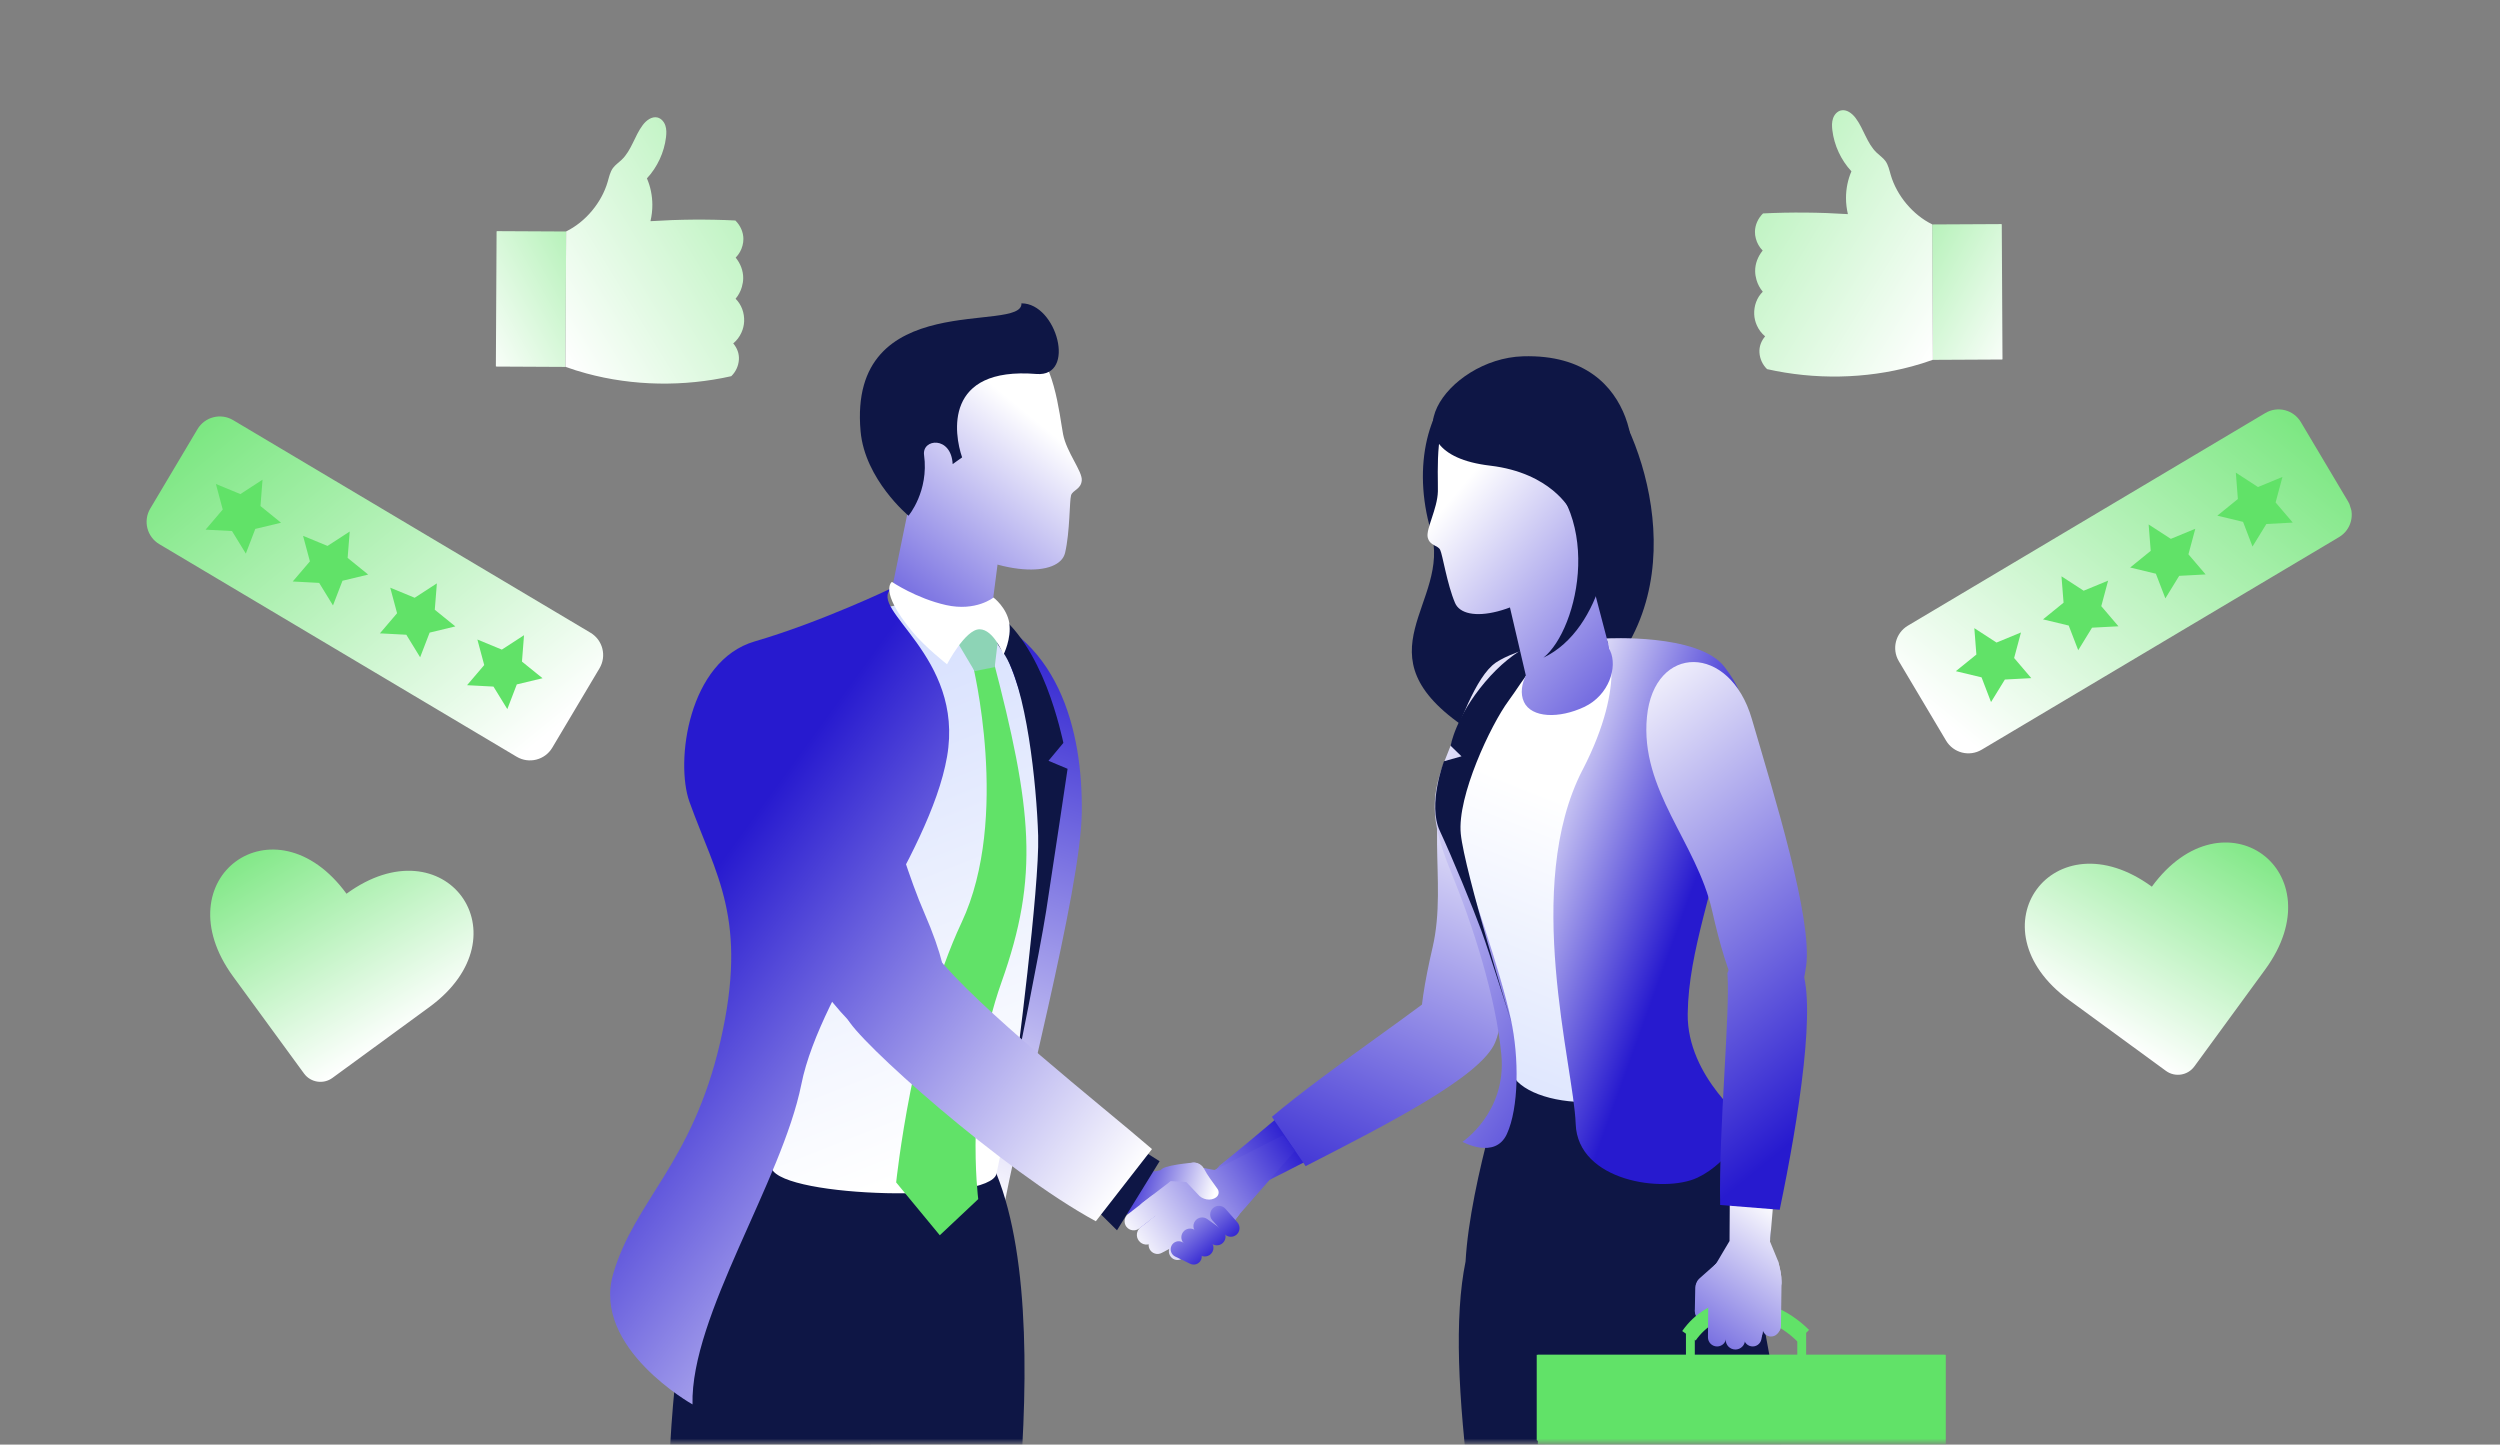 <svg width="623" height="360" viewBox="0 0 623 360" fill="none" xmlns="http://www.w3.org/2000/svg">
<rect x="0" y="0" width="623" height="360" fill="#808080" stroke="none"/>
<mask id="mask0_552_890" style="mask-type:alpha" maskUnits="userSpaceOnUse" x="132" y="57" width="368" height="303">
<rect x="132.721" y="57.132" width="366.522" height="302.359" fill="#D9D9D9"/>
</mask>
<g mask="url(#mask0_552_890)">
<g clip-path="url(#clip0_552_890)">
<path d="M365.546 181.556C377.606 189.589 380.084 182.821 386.667 179.007C423.601 157.613 412.491 115.731 401.671 99.304C394.93 89.055 381.473 94.751 378.898 95.058C378.036 95.146 377.131 86.612 365.212 94.302C355.887 100.314 351.826 116.118 356.59 132.317C361.89 150.335 337.605 162.931 365.546 181.556Z" fill="#0E1645"/>
<path d="M360.317 269.046C351.738 266.823 353.056 253.076 357.003 236.086C360.949 219.096 353.883 201.235 363.419 185.581C372.956 169.927 390.007 178.031 386.738 197.412C383.459 216.793 378.678 248.971 372.015 258.833C365.353 268.686 360.325 269.046 360.325 269.046H360.317Z" fill="url(#paint0_linear_552_890)"/>
<path d="M334.546 266.656C333.966 271.622 332.313 285.817 332.313 285.817C323.234 290.633 314.532 294.958 308.336 298.008C287.882 308.072 303.976 290.405 303.976 290.405C313.152 283.101 323.374 274.1 332.867 266.462L334.546 266.656Z" fill="url(#paint1_linear_552_890)"/>
<path d="M316.958 278.31C331.549 266.023 355.913 250.096 363.059 243.39C375.593 239.39 375.074 253.928 372.587 259.791C368.983 268.308 346.007 280.007 325.361 290.598L316.958 278.31Z" fill="url(#paint2_linear_552_890)"/>
<path d="M442.806 418.925C442.806 418.925 446.005 374.388 443.298 352.151C441.822 340.03 438.086 325.624 438.763 321.555C439.44 317.494 442.692 307.694 440.697 297.155C438.613 286.186 423.126 275.849 420.454 263.623L404.44 264.432L376.639 263.315C376.639 263.315 366.32 294.175 365.221 314.347C362.373 328.287 363.358 347.985 366.417 372.455C369.036 393.435 371.594 403.833 371.594 416.991C371.594 416.991 428.154 429.507 442.815 418.916L442.806 418.925Z" fill="#0E1645"/>
<path d="M361.503 204.048C361.275 199.179 370.152 168.706 376.489 165.12C385.314 160.127 405.442 160.382 405.442 160.382C405.442 160.382 416.613 161.147 424.401 165.788C437.128 172.169 423.206 213.374 423.206 213.374C420.753 228.949 418.6 246.616 419.945 263.747C408.061 279.814 377.896 275.876 376.331 266.243C370.398 229.714 362.119 217.268 361.503 204.048Z" fill="url(#paint3_linear_552_890)"/>
<path d="M394.384 191.822C379.363 220.933 392.169 265.68 392.662 280.068C393.154 294.457 414.679 297.392 422.994 293.481C431.309 289.57 435.704 280.068 435.704 280.068C435.704 280.068 420.357 268.493 420.577 252.619C420.797 236.745 427.275 221.513 431.248 199.891C435.062 179.139 436.583 175.166 429.771 166.227C423.328 157.771 400.229 159.107 400.229 159.107C400.229 159.107 405.89 169.532 394.393 191.831L394.384 191.822Z" fill="url(#paint4_linear_552_890)"/>
<path d="M390.79 159.063C376.498 164.706 359.807 201.209 363.261 211.326C366.715 221.443 373.87 241.878 376.498 253.937C378.625 263.711 378.476 276.131 375.522 282.582C372.569 289.043 364.447 284.542 364.447 284.542C364.447 284.542 375.461 277.229 374.142 262.894C372.824 248.558 366.988 230.39 361.503 217.065C356.018 203.74 356.695 197.605 360.58 188.139C363.542 180.905 367.656 168.618 372.762 165.119C377.869 161.612 390.79 159.055 390.79 159.055V159.063Z" fill="url(#paint5_linear_552_890)"/>
<path d="M391.994 157.341C384.936 158.457 377.447 161.243 370.064 169.98C362.681 178.708 361.495 185.845 361.495 185.845L364.21 188.473L359.842 189.704C359.842 189.704 355.72 200.462 358.805 207.054C361.89 213.655 366.997 226.057 369.141 231.885C371.277 237.712 376.718 255.045 376.718 255.045C376.718 255.045 364.958 217.153 364.026 207.784C363.094 198.414 371.497 180.651 375.909 174.665C379.856 169.312 382.967 162.869 388.821 162.122C394.675 161.375 392.003 157.341 392.003 157.341H391.994Z" fill="#0E1645"/>
<path d="M379.759 174.911C381.657 178.945 388.548 179.112 394.78 176.177C401.012 173.241 403.139 166.174 401.24 162.14C399.342 158.105 393.576 158.624 387.344 161.551C381.112 164.487 377.86 170.877 379.768 174.911H379.759Z" fill="url(#paint6_linear_552_890)"/>
<path d="M389.401 117.111L370.442 126.375L380.567 169.743C381.121 172.309 384.593 177.662 393.804 173.382C398.392 171.255 402.11 167.414 400.906 160.971L389.401 117.12V117.111Z" fill="url(#paint7_linear_552_890)"/>
<path d="M392.592 140.966C378.528 153.658 364.861 155.583 362.593 150.248C360.598 145.537 359.49 138.224 358.893 137.028C358.295 135.824 356.344 136.062 355.799 133.978C355.254 131.895 358.216 126.833 358.321 122.438C358.418 118.052 357.267 103.286 363.314 99.866C369.361 96.439 384.215 91.877 391.695 101.044C399.175 110.212 403.034 121.401 400.449 126.077C397.857 130.753 392.6 140.975 392.6 140.975L392.592 140.966Z" fill="url(#paint8_linear_552_890)"/>
<path d="M371.33 116.039C386.518 117.832 391.221 127 391.221 127C391.221 127 390.57 122.869 394.033 121.691C397.488 120.513 399.228 122.948 398.815 126.165C397.98 132.686 394.007 134.356 394.007 134.356L396.099 142.065C396.099 142.065 398.059 132.563 402.471 127.729C407.209 122.535 408.096 112.014 405.02 103.918C402.12 96.298 395.088 88.317 379.504 88.792C360.554 89.372 344.267 112.849 371.33 116.039Z" fill="#0E1645"/>
<path d="M378.599 109.166C378.397 111.372 378.687 113.297 380.084 114.132C400.423 126.349 393.444 156.936 384.611 163.898C399.571 156.761 403.403 132.572 400.265 121.427C397.523 110.73 390.922 104.867 384.242 104.173C381.684 103.909 379.223 104.63 378.599 109.166Z" fill="#0E1645"/>
<path d="M444.001 255.133C435.308 256.864 430.501 243.917 426.651 226.91C422.801 209.902 408.65 196.902 410.417 178.655C412.183 160.408 431.063 160.277 436.556 179.148C442.059 198.019 451.771 229.072 450.075 240.841C448.378 252.61 444.001 255.133 444.001 255.133Z" fill="url(#paint9_linear_552_890)"/>
<path d="M422.924 325.036C421.931 326.337 422.265 328.217 423.662 329.079C424.454 329.571 425.209 330.116 425.921 330.723L428.338 332.762C428.945 333.307 429.877 333.263 430.422 332.656C431.599 331.355 431.318 329.184 430.017 328.007L427.345 325.036C426.229 323.577 424.04 323.577 422.924 325.036Z" fill="url(#paint10_linear_552_890)"/>
<path d="M424.735 328.982C426.088 329.017 427.213 327.945 427.24 326.591L427.345 320.992C427.38 319.639 426.308 318.522 424.963 318.487C423.61 318.452 422.485 319.524 422.458 320.869L422.353 326.477C422.318 327.83 423.39 328.947 424.735 328.982Z" fill="url(#paint11_linear_552_890)"/>
<path d="M423.241 321.766C424.049 322.68 425.447 322.777 426.361 321.968L430.149 318.602C431.063 317.793 431.16 316.396 430.351 315.481C429.543 314.567 428.145 314.471 427.231 315.279L423.443 318.646C422.529 319.454 422.432 320.852 423.241 321.766Z" fill="url(#paint12_linear_552_890)"/>
<path d="M422.344 332.093H420.138V338.633H422.344V332.093Z" fill="#61E268"/>
<path d="M447.931 334.326C443.536 329.949 437.831 327.611 432.672 328.059C428.567 328.419 425.069 330.494 422.555 334.053L419.207 331.698C422.432 327.11 426.959 324.446 432.312 323.972C438.666 323.418 445.584 326.204 450.822 331.416L447.931 334.317V334.326Z" fill="#61E268"/>
<path d="M427.644 314.91L428.532 314.049L443.079 314.233C443.685 316.519 443.931 317.609 443.958 319.472V319.771L443.817 330.459V330.52C443.799 331.681 442.85 332.612 441.681 332.595C440.521 332.595 439.589 331.628 439.607 330.459V330.573C439.607 330.476 439.528 330.397 439.431 330.397C439.334 330.397 439.255 330.476 439.255 330.573L439.238 332.015C439.22 333.201 438.227 334.142 437.032 334.089C435.889 334.036 435.01 333.052 435.028 331.9V331.54C435.028 331.443 434.957 331.364 434.861 331.364C434.764 331.364 434.685 331.443 434.685 331.54V332.568C434.658 333.729 433.7 334.66 432.54 334.643C431.38 334.625 430.448 333.676 430.466 332.507L430.483 331.074C430.483 330.986 430.422 330.907 430.334 330.889C430.22 330.872 430.123 330.951 430.123 331.057V331.558C430.097 332.718 429.147 333.649 427.987 333.632C426.827 333.614 425.895 332.665 425.913 331.496L426.027 322.891L426.669 316.897C426.748 316.132 427.099 315.411 427.653 314.875L427.644 314.91Z" fill="url(#paint13_linear_552_890)"/>
<path d="M431.125 288.251L431.002 309.258C430.87 309.39 427.75 314.822 427.583 314.998C427.064 315.534 426.739 316.228 426.66 316.967C426.431 319.111 426.009 323.19 426.009 323.19C430.255 323.919 432.76 319.015 435.221 318.549C435.168 322.407 443.439 324.157 443.966 319.779V319.481C443.931 317.617 443.694 316.527 443.087 314.242L441.083 309.381L442.824 289.122L431.142 288.251H431.125Z" fill="url(#paint14_linear_552_890)"/>
<path d="M441.329 333.06C442.516 333.069 443.483 332.12 443.491 330.933L443.527 326.494C443.535 325.308 442.586 324.341 441.4 324.332C440.213 324.323 439.246 325.273 439.237 326.459L439.202 330.898C439.193 332.084 440.143 333.051 441.329 333.069V333.06Z" fill="url(#paint15_linear_552_890)"/>
<path d="M432.435 336.303C433.771 336.312 434.861 335.24 434.869 333.913L435.036 325.079C435.045 323.743 433.973 322.653 432.646 322.645C431.31 322.636 430.22 323.708 430.211 325.035L430.044 333.869C430.035 335.205 431.108 336.286 432.435 336.303Z" fill="url(#paint16_linear_552_890)"/>
<path d="M436.39 335.504C437.594 335.715 438.737 334.906 438.948 333.702L440.398 325.862C440.609 324.658 439.8 323.515 438.596 323.304C437.392 323.093 436.249 323.902 436.038 325.106L434.588 332.946C434.377 334.15 435.186 335.293 436.39 335.504Z" fill="url(#paint17_linear_552_890)"/>
<path d="M427.882 335.539C429.138 335.548 430.167 334.537 430.176 333.28L430.237 325.941C430.246 324.684 429.235 323.655 427.978 323.647C426.721 323.638 425.693 324.649 425.684 325.905L425.623 333.245C425.614 334.502 426.625 335.53 427.882 335.539Z" fill="url(#paint18_linear_552_890)"/>
<path d="M450.093 332.093H447.887V338.633H450.093V332.093Z" fill="#61E268"/>
<path d="M484.899 337.613H383.231V407.332H484.899V337.613Z" fill="#61E268"/>
<path d="M484.618 337.613H382.95V358.901C382.95 358.901 399.219 368.869 429.156 369.827C429.226 373.721 431.011 376.841 433.199 376.841C435.388 376.841 437.155 373.738 437.242 369.853C467.927 369.124 484.627 358.901 484.627 358.901V337.613H484.618Z" fill="#61E268"/>
<path d="M428.664 300.284C428.277 281.211 431.204 252.25 430.474 242.484C435.238 230.214 445.592 235.04 448.598 240.656C452.958 248.813 448.247 278.759 443.5 301.471L428.664 300.284Z" fill="url(#paint19_linear_552_890)"/>
</g>
<g clip-path="url(#clip1_552_890)">
<path d="M236.701 318.277C237.703 319.595 237.351 321.502 235.936 322.372C235.136 322.865 234.371 323.418 233.642 324.025L231.181 326.082C230.566 326.635 229.625 326.583 229.08 325.967C227.894 324.649 228.192 322.452 229.511 321.265L232.227 318.268C233.361 316.8 235.576 316.809 236.701 318.285V318.277Z" fill="#D9927C"/>
<path d="M234.846 322.267C233.475 322.293 232.35 321.212 232.324 319.841L232.236 314.172C232.209 312.801 233.291 311.676 234.662 311.649C236.033 311.623 237.158 312.704 237.184 314.075L237.272 319.745C237.299 321.116 236.217 322.241 234.846 322.267Z" fill="#D9927C"/>
<path d="M236.393 314.972C235.576 315.895 234.161 315.982 233.238 315.165L229.423 311.746C228.5 310.928 228.412 309.513 229.238 308.582C230.056 307.659 231.471 307.571 232.394 308.388L236.209 311.807C237.131 312.625 237.219 314.04 236.393 314.963V314.972Z" fill="#D9927C"/>
<path d="M231.972 308.01L231.075 307.131L216.362 307.254C215.738 309.566 215.483 310.665 215.448 312.554V312.853L215.544 323.673V323.735C215.553 324.913 216.52 325.853 217.689 325.844C218.867 325.844 219.807 324.869 219.799 323.7V323.814C219.799 323.717 219.878 323.638 219.974 323.629C220.071 323.629 220.159 323.708 220.159 323.805V325.264C220.177 326.468 221.178 327.426 222.391 327.374C223.552 327.321 224.439 326.328 224.431 325.167V324.807C224.431 324.71 224.51 324.631 224.606 324.622C224.703 324.622 224.791 324.702 224.791 324.798V325.844C224.809 327.022 225.775 327.962 226.944 327.954C228.122 327.945 229.063 326.978 229.054 325.809V324.359C229.036 324.271 229.098 324.183 229.186 324.174C229.3 324.157 229.397 324.244 229.397 324.35V324.86C229.414 326.038 230.372 326.978 231.55 326.969C232.728 326.96 233.668 326.002 233.66 324.825L233.589 316.114L232.965 310.049C232.886 309.267 232.535 308.546 231.981 308.002L231.972 308.01Z" fill="#D9927C"/>
<path d="M225.301 286.379L229.028 305.4C229.159 305.532 231.867 307.914 232.034 308.089C232.561 308.634 232.886 309.338 232.956 310.085C233.176 312.256 233.589 316.387 233.589 316.387C229.282 317.107 226.777 312.133 224.29 311.649C224.325 315.552 215.949 317.292 215.439 312.862V312.563C215.483 310.674 215.729 309.575 216.353 307.263L220.37 286.362L225.292 286.379H225.301Z" fill="#D9927C"/>
<path d="M218.041 326.31C216.837 326.31 215.861 325.343 215.861 324.148V319.656C215.843 318.452 216.819 317.477 218.015 317.477C219.219 317.477 220.194 318.443 220.194 319.639V324.13C220.212 325.334 219.245 326.31 218.041 326.31Z" fill="#D9927C"/>
<path d="M227.024 329.633C225.679 329.633 224.58 328.551 224.571 327.198L224.439 318.259C224.439 316.905 225.521 315.815 226.874 315.807C228.219 315.807 229.318 316.888 229.326 318.241L229.458 327.18C229.458 328.525 228.377 329.624 227.024 329.633Z" fill="#D9927C"/>
<path d="M223.025 328.806C221.803 329.008 220.651 328.191 220.449 326.969L219.025 319.023C218.823 317.802 219.641 316.65 220.862 316.448C222.084 316.246 223.235 317.063 223.438 318.285L224.87 326.231C225.072 327.453 224.255 328.604 223.033 328.806H223.025Z" fill="#D9927C"/>
<path d="M231.638 328.885C230.363 328.885 229.335 327.866 229.326 326.591L229.3 319.164C229.3 317.89 230.319 316.853 231.594 316.853C232.868 316.853 233.906 317.872 233.906 319.147L233.932 326.574C233.932 327.848 232.912 328.885 231.638 328.885Z" fill="#D9927C"/>
<path d="M238.749 151.197C264.027 157.183 269.846 182.453 269.582 202.44C269.319 222.427 254.306 277.142 249.147 306.156C244.348 333.157 241.746 342.536 241.746 342.536L225.204 335.996L238.749 151.188V151.197Z" fill="url(#paint20_linear_552_890)"/>
<path d="M217.232 288.41C223.385 280.174 240.058 277.739 244.629 285.114C266.822 320.905 247.749 416.904 246.615 434.746C245.244 456.272 228.069 470.106 214.006 427.249C199.943 384.391 201.253 309.804 217.232 288.41Z" fill="#0E1645"/>
<path d="M207.977 279.295C227.867 285.465 224.017 308.379 220.423 336.4C215.272 376.542 204.048 432.083 201.007 444.414C195.838 465.351 175.658 474.896 169.417 430.228C163.177 385.56 165.831 307.878 185.361 289.658C204.883 271.437 207.977 279.295 207.977 279.295Z" fill="#0E1645"/>
<path d="M248.048 157.886C251.942 164.232 259.94 185.485 259.94 208.575C259.94 231.665 250.017 285.193 248.329 292.497C246.642 299.801 195.425 298.509 192.314 291.249C189.202 283.989 192.358 188.684 192.358 188.684C196.884 156.471 223.49 144.333 238.204 153.518C241.597 155.636 246.308 155.056 248.048 157.895V157.886Z" fill="url(#paint21_linear_552_890)"/>
<path d="M247.398 164.021C257.259 201.693 258.982 218.322 249.595 244.7C240.199 271.077 243.776 298.817 243.776 298.817L234.196 307.826L223.323 294.659C223.323 294.659 227.331 256.003 239.619 229.907C251.907 203.802 242.326 165.234 242.326 165.234L247.389 164.03L247.398 164.021Z" fill="#61E268"/>
<path d="M222.163 146.609C216.011 151.891 240.384 163.406 236.007 188.552C231.629 213.69 204.523 246.088 199.697 270.207C194.872 294.325 172.054 327.901 172.573 349.98C172.573 349.98 147.496 335.926 152.779 317.556C158.061 299.186 172.538 290.027 179.534 259.466C186.531 228.914 178.409 218.199 171.808 199.803C168.222 189.8 171.536 164.663 188.078 159.837C204.619 155.012 222.146 146.6 222.146 146.6L222.163 146.609Z" fill="url(#paint22_linear_552_890)"/>
<path d="M247.398 152.138C253.586 156.031 258.051 164.118 260.811 171.149C263.57 178.181 264.994 185.125 264.994 185.125L261.285 189.59L266.04 191.585C266.04 191.585 262.331 216.582 260.714 226.945C259.097 237.308 253.067 266.849 253.067 266.849C253.067 266.849 259.097 221.056 258.71 208.311C258.332 195.575 255.783 170.991 250.035 162.667C247.292 158.695 246.844 156.743 241.122 154.502C235.4 152.269 235.892 150.415 238.362 150.037C240.832 149.659 247.38 152.129 247.38 152.129L247.398 152.138Z" fill="#0E1645"/>
<path d="M249.138 155.697L247.881 166.254L242.862 167.238L236.006 155.697L242.572 153.509L249.138 155.697Z" fill="#8DD4B6"/>
<path d="M253.252 104.692L230.179 108.216L222.436 145.959C221.689 149.606 224.123 153.14 227.797 153.737L239.83 155.689C243.478 156.277 246.897 153.737 247.371 150.063L253.252 104.683V104.692Z" fill="url(#paint23_linear_552_890)"/>
<path d="M251.52 155.275C250.905 151.417 247.582 148.903 247.582 148.903C247.582 148.903 243.205 152.445 235.769 150.784C228.342 149.123 222.269 145.009 222.269 145.009C222.269 145.009 218.902 147.136 227.244 157.279C230.513 161.261 235.998 165.533 235.998 165.533C235.998 165.533 240.551 156.814 244.093 156.814C247.635 156.814 250.061 163.16 250.061 163.16C250.061 163.16 252.118 159.125 251.503 155.267L251.52 155.275Z" fill="white"/>
<path d="M232.719 133.478C249.525 144.122 264.019 143.7 265.416 137.776C266.647 132.546 266.497 124.776 266.91 123.431C267.323 122.086 269.38 121.981 269.574 119.722C269.776 117.472 265.803 112.752 264.924 108.225C264.045 103.699 262.621 88.212 255.757 85.733C248.892 83.254 236.868 80.081 230.742 90.901C224.615 101.712 222.4 120.144 225.916 124.521C229.423 128.898 232.719 133.486 232.719 133.486V133.478Z" fill="url(#paint24_linear_552_890)"/>
<path d="M254.544 75.59C263.377 75.555 268.326 94.013 258.271 93.195C235.101 91.323 237.747 108.181 239.76 113.982L237.404 115.652C237.035 108.568 229.722 109.298 230.276 113.385C231.515 122.482 226.4 128.52 226.4 128.52C226.4 128.52 215.527 119.493 214.455 107.461C211.238 71.239 254.948 83.272 254.544 75.59Z" fill="#0E1645"/>
<path d="M299.713 291.548C299.985 292.752 299.229 293.956 298.025 294.22L293.024 295.319C291.82 295.591 290.624 294.835 290.352 293.631C290.079 292.427 290.835 291.231 292.04 290.959L297.041 289.86C298.245 289.588 299.44 290.344 299.713 291.548Z" fill="url(#paint25_linear_552_890)"/>
<path d="M281.755 303.317L291.433 291.17C292.206 291.038 293.041 291.082 293.718 291.477L299.009 294.51L306.12 299.537C307.078 300.214 307.306 301.541 306.63 302.508C305.953 303.466 304.626 303.695 303.659 303.018L303.246 302.728C303.158 302.667 303.035 302.693 302.982 302.798C302.947 302.877 302.982 302.974 303.052 303.027L304.239 303.862C305.197 304.539 305.425 305.866 304.749 306.833C304.072 307.791 302.745 308.019 301.778 307.343L300.925 306.736C300.846 306.683 300.732 306.701 300.67 306.78C300.618 306.859 300.635 306.973 300.714 307.026L301.013 307.237C301.962 307.905 302.244 309.206 301.611 310.182C300.943 311.192 299.58 311.447 298.605 310.753L297.409 309.909C297.33 309.848 297.216 309.874 297.163 309.953C297.111 310.032 297.128 310.146 297.207 310.199L297.111 310.129C298.069 310.806 298.315 312.142 297.629 313.1H297.62C296.944 314.058 295.616 314.286 294.65 313.601L294.597 313.565L285.763 307.325L285.517 307.149C284.014 306.007 283.258 305.163 281.747 303.308L281.755 303.317Z" fill="url(#paint26_linear_552_890)"/>
<path d="M270.022 283.866L287.636 291.943C287.82 291.908 291.336 291.108 291.582 291.073C292.329 290.968 293.085 291.108 293.744 291.486C295.634 292.576 299.229 294.65 299.229 294.65C297.304 298.562 291.793 297.7 289.956 299.441C293.147 301.691 289.666 309.505 285.772 307.334L285.526 307.158C284.023 306.015 283.267 305.171 281.756 303.317L267.13 287.856L270.022 283.866Z" fill="url(#paint27_linear_552_890)"/>
<path d="M283.18 285.553C283.83 286.177 288.972 289.377 288.972 289.377L278.354 306.595L269.846 298.166L283.18 285.544V285.553Z" fill="#0E1645"/>
<path d="M229.362 263.044C238.266 258.64 238.485 246.194 230.469 227.806C222.444 209.419 218.507 184.931 205.481 168.592C189.255 148.253 166.042 172.151 173.856 193.404C181.67 214.657 201.912 244.445 211.343 254.157C220.783 263.87 229.371 263.052 229.371 263.052L229.362 263.044Z" fill="url(#paint28_linear_552_890)"/>
<path d="M287.083 286.353C273.942 275.015 243.874 251.485 232.869 237.642C219.544 232.772 208.663 247.002 211.054 253.559C212.943 258.754 250.096 291.926 273.081 304.336L287.083 286.344V286.353Z" fill="url(#paint29_linear_552_890)"/>
<path d="M298.816 290.854L302.411 291.829L308.889 302.57C307.474 304.46 306.762 305.321 305.312 306.508L305.075 306.692L296.584 313.188L296.54 313.223C295.617 313.926 294.299 313.75 293.587 312.827H293.578C292.875 311.913 293.059 310.586 293.982 309.874L293.886 309.944C293.965 309.883 293.973 309.777 293.921 309.698C293.859 309.619 293.754 309.602 293.675 309.663L292.523 310.542C291.583 311.263 290.22 311.069 289.526 310.094C288.858 309.162 289.095 307.861 290.001 307.167L290.282 306.947C290.361 306.886 290.37 306.78 290.317 306.701C290.255 306.622 290.15 306.604 290.071 306.666L289.253 307.29C288.331 307.993 287.012 307.817 286.3 306.903C285.597 305.98 285.773 304.662 286.696 303.95L287.838 303.08C287.909 303.027 287.935 302.93 287.891 302.851C287.838 302.755 287.715 302.728 287.627 302.79L287.232 303.097C286.309 303.8 284.991 303.634 284.279 302.702C283.575 301.779 283.742 300.46 284.674 299.749L291.504 294.519L296.61 291.319C297.269 290.906 298.043 290.739 298.808 290.845L298.816 290.854Z" fill="url(#paint30_linear_552_890)"/>
<path d="M319.735 282.908L302.649 291.557C302.464 291.53 298.966 290.871 298.72 290.845C297.981 290.766 297.234 290.941 296.601 291.337C294.773 292.488 291.31 294.668 291.31 294.668C293.358 298.465 298.764 297.393 300.653 299.045C297.595 301.392 301.321 308.977 305.092 306.683L305.329 306.499C306.771 305.312 307.483 304.451 308.907 302.561L322.759 286.74L319.753 282.917L319.735 282.908Z" fill="url(#paint31_linear_552_890)"/>
<path d="M291.732 313.161C292.461 314.102 293.806 314.269 294.747 313.548L298.254 310.823C299.194 310.094 299.361 308.749 298.64 307.808C297.911 306.868 296.566 306.692 295.626 307.422L292.119 310.138C291.178 310.867 291.002 312.212 291.732 313.152V313.161Z" fill="url(#paint32_linear_552_890)"/>
<path d="M283.813 309.215C284.63 310.269 286.142 310.463 287.197 309.645L294.246 304.319C295.301 303.501 295.494 301.99 294.677 300.935C293.859 299.88 292.347 299.687 291.293 300.504L284.243 305.831C283.189 306.648 282.995 308.16 283.813 309.215Z" fill="url(#paint33_linear_552_890)"/>
<path d="M286.502 311.324C287.083 312.396 288.427 312.801 289.5 312.221L296.558 308.511C297.63 307.931 298.034 306.586 297.454 305.514C296.874 304.442 295.529 304.038 294.457 304.618L287.399 308.327C286.327 308.907 285.922 310.252 286.502 311.324Z" fill="url(#paint34_linear_552_890)"/>
<path d="M280.71 305.716C281.475 306.71 282.907 306.894 283.9 306.129L289.71 301.638C290.704 300.865 290.888 299.441 290.123 298.447C289.35 297.454 287.926 297.27 286.933 298.043L281.132 302.535C280.139 303.308 279.954 304.732 280.719 305.734L280.71 305.716Z" fill="url(#paint35_linear_552_890)"/>
<path d="M299.273 313.996C298.799 314.998 297.595 315.411 296.601 314.936L292.866 313.135C291.864 312.651 291.451 311.456 291.925 310.454C292.409 309.452 293.604 309.03 294.606 309.513L298.342 311.315C299.344 311.79 299.766 312.994 299.282 313.996H299.273Z" fill="url(#paint36_linear_552_890)"/>
<path d="M301.989 312.203C301.295 313.178 299.933 313.407 298.957 312.713L295.301 310.102C294.325 309.408 294.097 308.045 294.791 307.07C295.485 306.094 296.848 305.866 297.823 306.56L301.48 309.17C302.455 309.865 302.684 311.227 301.989 312.203Z" fill="url(#paint37_linear_552_890)"/>
<path d="M305.004 309.425C304.31 310.401 302.947 310.63 301.972 309.935L298.315 307.325C297.34 306.63 297.111 305.268 297.806 304.292C298.5 303.317 299.862 303.088 300.838 303.783L304.494 306.393C305.47 307.087 305.698 308.45 305.004 309.425Z" fill="url(#paint38_linear_552_890)"/>
<path d="M308.159 307.659C307.263 308.45 305.892 308.371 305.092 307.474L302.121 304.108C301.33 303.211 301.409 301.831 302.306 301.04C303.202 300.24 304.582 300.328 305.373 301.225L308.344 304.591C309.144 305.488 309.056 306.868 308.159 307.659Z" fill="url(#paint39_linear_552_890)"/>
<path d="M296.012 290.168C297.401 289.263 299.273 289.755 300.038 291.231C300.469 292.066 300.97 292.875 301.515 293.64L303.378 296.241C303.879 296.892 303.765 297.832 303.114 298.333C301.708 299.423 299.537 298.966 298.456 297.56L295.67 294.624C294.29 293.385 294.457 291.179 296.012 290.168Z" fill="url(#paint40_linear_552_890)"/>
<path d="M299.862 292.312C299.792 293.675 298.623 294.729 297.252 294.65L291.591 294.316C290.229 294.246 289.174 293.077 289.253 291.714C289.324 290.352 297.515 289.71 297.515 289.71C298.878 289.781 299.932 290.95 299.853 292.312H299.862Z" fill="url(#paint41_linear_552_890)"/>
</g>
</g>
<g clip-path="url(#clip2_552_890)">
<path d="M39.696 135.602L128.757 188.582C131.828 190.409 135.798 189.4 137.624 186.33L149.398 166.539C151.224 163.468 150.216 159.498 147.145 157.672L58.084 104.691C55.013 102.865 51.044 103.873 49.217 106.944L37.444 126.735C35.617 129.806 36.625 133.776 39.696 135.602Z" fill="url(#paint42_linear_552_890)"/>
<path d="M87.15 132.455L81.619 136.044L75.519 133.527L77.231 139.893L72.946 144.909L79.537 145.258L82.98 150.873L85.346 144.725L91.752 143.182L86.63 139.029L87.15 132.455Z" fill="#61E268"/>
<path d="M108.868 145.374L103.337 148.963L97.246 146.449L98.95 152.813L94.672 157.831L101.255 158.178L104.698 163.792L107.065 157.645L113.47 156.102L108.348 151.948L108.868 145.374Z" fill="#61E268"/>
<path d="M130.586 158.294L125.055 161.883L118.964 159.368L120.668 165.732L116.39 170.75L122.973 171.097L126.425 176.714L128.785 170.556L135.199 169.015L130.075 164.87L130.586 158.294Z" fill="#61E268"/>
<path d="M65.423 119.533L59.901 123.125L53.801 120.607L55.505 126.971L51.227 131.989L57.81 132.336L61.261 137.953L63.62 131.803L70.034 130.263L64.912 126.11L65.423 119.533Z" fill="#61E268"/>
<path d="M86.352 222.722C68.435 198.21 40.188 218.845 58.11 243.369L75.762 267.521C77.409 269.775 80.581 270.27 82.834 268.622L106.987 250.97C131.51 233.048 110.864 204.806 86.343 222.72L86.352 222.722Z" fill="url(#paint43_linear_552_890)"/>
<path style="mix-blend-mode:multiply" d="M123.683 91.347L140.911 91.436L141.086 57.689L123.858 57.6C123.794 57.598 123.75 57.649 123.748 57.713L123.57 91.238C123.568 91.302 123.619 91.345 123.683 91.347Z" fill="url(#paint44_linear_552_890)"/>
<path style="mix-blend-mode:multiply" d="M184.134 89.655C184.227 88.108 183.714 86.757 182.722 85.577C183.606 84.851 184.298 83.918 184.762 82.885C185.171 82 185.398 81.048 185.441 80.094C185.525 77.991 184.798 75.918 183.307 74.451C184.03 73.592 184.557 72.597 184.87 71.516C185.079 70.798 185.201 70.063 185.206 69.317C185.224 67.452 184.506 65.64 183.33 64.199C184.154 63.371 184.754 62.317 185.039 61.181C185.189 60.648 185.256 60.088 185.255 59.535C185.245 57.817 184.48 56.155 183.249 54.946C176.269 54.602 169.17 54.663 162.094 55.119C162.407 53.78 162.574 52.404 162.567 51.028C162.556 48.785 162.11 46.523 161.215 44.453C163.818 41.643 165.515 37.995 165.972 34.184C166.087 33.207 166.119 32.203 165.804 31.274C165.489 30.345 164.784 29.514 163.835 29.278C162.421 28.942 161.042 30.009 160.168 31.17C158.131 33.882 157.368 37.494 154.908 39.823C154.193 40.51 153.354 41.065 152.763 41.855C152.02 42.865 151.773 44.142 151.422 45.34C149.921 50.498 145.913 55.306 141.083 57.669L140.908 91.416C142.613 92.029 144.348 92.577 146.107 93.05C157.804 96.23 170.436 96.397 182.233 93.746C183.345 92.678 184.042 91.174 184.131 89.635L184.134 89.655Z" fill="url(#paint45_linear_552_890)"/>
</g>
<g clip-path="url(#clip3_552_890)">
<path d="M582.893 133.844L493.832 186.825C490.762 188.651 486.792 187.643 484.965 184.572L473.192 164.781C471.365 161.71 472.374 157.74 475.444 155.914L564.505 102.934C567.576 101.107 571.546 102.115 573.372 105.186L585.146 124.977C586.972 128.048 585.964 132.018 582.893 133.844Z" fill="url(#paint46_linear_552_890)"/>
<path d="M535.439 130.697L540.971 134.286L547.07 131.769L545.358 138.136L549.644 143.151L543.053 143.501L539.61 149.115L537.243 142.968L530.837 141.425L535.959 137.271L535.439 130.697Z" fill="#61E268"/>
<path d="M513.721 143.616L519.252 147.206L525.343 144.691L523.64 151.055L527.917 156.073L521.335 156.42L517.891 162.034L515.525 155.887L509.119 154.344L514.241 150.19L513.721 143.616Z" fill="#61E268"/>
<path d="M492.003 156.536L497.534 160.125L503.625 157.61L501.922 163.974L506.199 168.992L499.616 169.339L496.165 174.956L493.804 168.798L487.39 167.257L492.514 163.112L492.003 156.536Z" fill="#61E268"/>
<path d="M557.166 117.775L562.689 121.367L568.788 118.849L567.085 125.214L571.362 130.231L564.779 130.579L561.328 136.195L558.97 130.046L552.556 128.505L557.677 124.352L557.166 117.775Z" fill="#61E268"/>
<path d="M536.238 220.965C554.154 196.452 582.402 217.087 564.48 241.611L546.827 265.763C545.18 268.017 542.009 268.512 539.755 266.865L515.603 249.212C491.079 231.29 511.725 203.048 536.246 220.962L536.238 220.965Z" fill="url(#paint47_linear_552_890)"/>
<path style="mix-blend-mode:multiply" d="M498.906 89.589L481.678 89.678L481.504 55.931L498.732 55.842C498.796 55.841 498.839 55.891 498.841 55.955L499.019 89.48C499.021 89.544 498.97 89.588 498.906 89.589Z" fill="url(#paint48_linear_552_890)"/>
<path style="mix-blend-mode:multiply" d="M438.455 87.897C438.362 86.35 438.876 84.999 439.867 83.819C438.983 83.093 438.292 82.16 437.827 81.127C437.418 80.242 437.191 79.29 437.148 78.336C437.064 76.233 437.792 74.16 439.282 72.693C438.559 71.834 438.033 70.839 437.719 69.758C437.511 69.041 437.389 68.305 437.384 67.56C437.366 65.694 438.083 63.882 439.26 62.441C438.436 61.614 437.835 60.559 437.55 59.423C437.4 58.89 437.334 58.33 437.334 57.777C437.344 56.059 438.11 54.398 439.341 53.188C446.321 52.844 453.419 52.906 460.495 53.361C460.183 52.022 460.015 50.646 460.023 49.27C460.033 47.027 460.48 44.766 461.374 42.695C458.772 39.885 457.075 36.237 456.617 32.427C456.502 31.449 456.47 30.445 456.785 29.516C457.1 28.587 457.805 27.756 458.754 27.52C460.169 27.184 461.547 28.251 462.422 29.413C464.458 32.124 465.222 35.736 467.682 38.065C468.396 38.752 469.236 39.307 469.826 40.097C470.569 41.107 470.816 42.384 471.167 43.582C472.668 48.74 476.676 53.548 481.507 55.911L481.681 89.658C479.976 90.271 478.241 90.819 476.482 91.292C464.785 94.472 452.154 94.639 440.356 91.988C439.244 90.92 438.548 89.416 438.458 87.878L438.455 87.897Z" fill="url(#paint49_linear_552_890)"/>
</g>
<defs>
<linearGradient id="paint0_linear_552_890" x1="328.692" y1="310.357" x2="379.777" y2="195.012" gradientUnits="userSpaceOnUse">
<stop stop-color="#271ACF"/>
<stop offset="1" stop-color="white"/>
</linearGradient>
<linearGradient id="paint1_linear_552_890" x1="322.469" y1="282.811" x2="280.236" y2="310.682" gradientUnits="userSpaceOnUse">
<stop stop-color="#271ACF"/>
<stop offset="1" stop-color="white"/>
</linearGradient>
<linearGradient id="paint2_linear_552_890" x1="326.837" y1="309.539" x2="377.931" y2="194.195" gradientUnits="userSpaceOnUse">
<stop stop-color="#271ACF"/>
<stop offset="1" stop-color="white"/>
</linearGradient>
<linearGradient id="paint3_linear_552_890" x1="358.91" y1="309.698" x2="401.1" y2="204.031" gradientUnits="userSpaceOnUse">
<stop stop-color="#CBD7FD"/>
<stop offset="1" stop-color="white"/>
</linearGradient>
<linearGradient id="paint4_linear_552_890" x1="418.951" y1="229.511" x2="372.042" y2="212.556" gradientUnits="userSpaceOnUse">
<stop stop-color="#271ACF"/>
<stop offset="1" stop-color="white"/>
</linearGradient>
<linearGradient id="paint5_linear_552_890" x1="432.065" y1="257.559" x2="336.435" y2="194.766" gradientUnits="userSpaceOnUse">
<stop stop-color="#271ACF"/>
<stop offset="1" stop-color="white"/>
</linearGradient>
<linearGradient id="paint6_linear_552_890" x1="422.889" y1="195.452" x2="351.668" y2="136.228" gradientUnits="userSpaceOnUse">
<stop stop-color="#271ACF"/>
<stop offset="1" stop-color="white"/>
</linearGradient>
<linearGradient id="paint7_linear_552_890" x1="432.54" y1="183.85" x2="361.318" y2="124.626" gradientUnits="userSpaceOnUse">
<stop stop-color="#271ACF"/>
<stop offset="1" stop-color="white"/>
</linearGradient>
<linearGradient id="paint8_linear_552_890" x1="438.455" y1="176.722" x2="367.234" y2="117.507" gradientUnits="userSpaceOnUse">
<stop stop-color="#271ACF"/>
<stop offset="1" stop-color="white"/>
</linearGradient>
<linearGradient id="paint9_linear_552_890" x1="475.178" y1="261.013" x2="399.386" y2="168.978" gradientUnits="userSpaceOnUse">
<stop stop-color="#271ACF"/>
<stop offset="1" stop-color="white"/>
</linearGradient>
<linearGradient id="paint10_linear_552_890" x1="410.285" y1="351.729" x2="445.513" y2="302.57" gradientUnits="userSpaceOnUse">
<stop stop-color="#271ACF"/>
<stop offset="1" stop-color="white"/>
</linearGradient>
<linearGradient id="paint11_linear_552_890" x1="406.664" y1="349.127" x2="441.883" y2="299.968" gradientUnits="userSpaceOnUse">
<stop stop-color="#271ACF"/>
<stop offset="1" stop-color="white"/>
</linearGradient>
<linearGradient id="paint12_linear_552_890" x1="405.521" y1="348.31" x2="440.749" y2="299.159" gradientUnits="userSpaceOnUse">
<stop stop-color="#271ACF"/>
<stop offset="1" stop-color="white"/>
</linearGradient>
<linearGradient id="paint13_linear_552_890" x1="413.502" y1="354.023" x2="448.722" y2="304.873" gradientUnits="userSpaceOnUse">
<stop stop-color="#271ACF"/>
<stop offset="1" stop-color="white"/>
</linearGradient>
<linearGradient id="paint14_linear_552_890" x1="405.855" y1="348.547" x2="441.074" y2="299.397" gradientUnits="userSpaceOnUse">
<stop stop-color="#271ACF"/>
<stop offset="1" stop-color="white"/>
</linearGradient>
<linearGradient id="paint15_linear_552_890" x1="419.918" y1="358.62" x2="455.138" y2="309.469" gradientUnits="userSpaceOnUse">
<stop stop-color="#271ACF"/>
<stop offset="1" stop-color="white"/>
</linearGradient>
<linearGradient id="paint16_linear_552_890" x1="414.451" y1="354.709" x2="449.671" y2="305.549" gradientUnits="userSpaceOnUse">
<stop stop-color="#271ACF"/>
<stop offset="1" stop-color="white"/>
</linearGradient>
<linearGradient id="paint17_linear_552_890" x1="417.695" y1="357.029" x2="452.914" y2="307.878" gradientUnits="userSpaceOnUse">
<stop stop-color="#271ACF"/>
<stop offset="1" stop-color="white"/>
</linearGradient>
<linearGradient id="paint18_linear_552_890" x1="411.463" y1="352.573" x2="446.691" y2="303.413" gradientUnits="userSpaceOnUse">
<stop stop-color="#271ACF"/>
<stop offset="1" stop-color="white"/>
</linearGradient>
<linearGradient id="paint19_linear_552_890" x1="448.827" y1="282.705" x2="373.035" y2="190.679" gradientUnits="userSpaceOnUse">
<stop stop-color="#271ACF"/>
<stop offset="1" stop-color="white"/>
</linearGradient>
<linearGradient id="paint20_linear_552_890" x1="271.78" y1="156.638" x2="223.587" y2="294.528" gradientUnits="userSpaceOnUse">
<stop stop-color="#271ACF"/>
<stop offset="1" stop-color="white"/>
</linearGradient>
<linearGradient id="paint21_linear_552_890" x1="184.395" y1="133.214" x2="244.778" y2="286.107" gradientUnits="userSpaceOnUse">
<stop stop-color="#CBD7FD"/>
<stop offset="1" stop-color="white"/>
</linearGradient>
<linearGradient id="paint22_linear_552_890" x1="169.716" y1="228.351" x2="274.61" y2="304.6" gradientUnits="userSpaceOnUse">
<stop stop-color="#271ACF"/>
<stop offset="1" stop-color="white"/>
</linearGradient>
<linearGradient id="paint23_linear_552_890" x1="204.303" y1="172.099" x2="258.877" y2="105.334" gradientUnits="userSpaceOnUse">
<stop stop-color="#271ACF"/>
<stop offset="1" stop-color="white"/>
</linearGradient>
<linearGradient id="paint24_linear_552_890" x1="202.299" y1="170.464" x2="256.873" y2="103.699" gradientUnits="userSpaceOnUse">
<stop stop-color="#271ACF"/>
<stop offset="1" stop-color="white"/>
</linearGradient>
<linearGradient id="paint25_linear_552_890" x1="280.464" y1="288.718" x2="303.396" y2="294.818" gradientUnits="userSpaceOnUse">
<stop stop-color="#271ACF"/>
<stop offset="1" stop-color="white"/>
</linearGradient>
<linearGradient id="paint26_linear_552_890" x1="277.932" y1="298.245" x2="300.864" y2="304.336" gradientUnits="userSpaceOnUse">
<stop stop-color="#271ACF"/>
<stop offset="1" stop-color="white"/>
</linearGradient>
<linearGradient id="paint27_linear_552_890" x1="278.574" y1="295.828" x2="301.506" y2="301.928" gradientUnits="userSpaceOnUse">
<stop stop-color="#271ACF"/>
<stop offset="1" stop-color="white"/>
</linearGradient>
<linearGradient id="paint28_linear_552_890" x1="191.286" y1="198.678" x2="296.171" y2="274.936" gradientUnits="userSpaceOnUse">
<stop stop-color="#271ACF"/>
<stop offset="1" stop-color="white"/>
</linearGradient>
<linearGradient id="paint29_linear_552_890" x1="177.873" y1="217.127" x2="282.767" y2="293.376" gradientUnits="userSpaceOnUse">
<stop stop-color="#271ACF"/>
<stop offset="1" stop-color="white"/>
</linearGradient>
<linearGradient id="paint30_linear_552_890" x1="324.438" y1="283.813" x2="282.195" y2="311.685" gradientUnits="userSpaceOnUse">
<stop stop-color="#271ACF"/>
<stop offset="1" stop-color="white"/>
</linearGradient>
<linearGradient id="paint31_linear_552_890" x1="324.227" y1="283.497" x2="281.993" y2="311.368" gradientUnits="userSpaceOnUse">
<stop stop-color="#271ACF"/>
<stop offset="1" stop-color="white"/>
</linearGradient>
<linearGradient id="paint32_linear_552_890" x1="327.83" y1="288.955" x2="285.588" y2="316.818" gradientUnits="userSpaceOnUse">
<stop stop-color="#271ACF"/>
<stop offset="1" stop-color="white"/>
</linearGradient>
<linearGradient id="paint33_linear_552_890" x1="323.541" y1="282.451" x2="281.299" y2="310.322" gradientUnits="userSpaceOnUse">
<stop stop-color="#271ACF"/>
<stop offset="1" stop-color="white"/>
</linearGradient>
<linearGradient id="paint34_linear_552_890" x1="325.897" y1="286.028" x2="283.663" y2="313.899" gradientUnits="userSpaceOnUse">
<stop stop-color="#271ACF"/>
<stop offset="1" stop-color="white"/>
</linearGradient>
<linearGradient id="paint35_linear_552_890" x1="321.001" y1="278.601" x2="278.759" y2="306.472" gradientUnits="userSpaceOnUse">
<stop stop-color="#271ACF"/>
<stop offset="1" stop-color="white"/>
</linearGradient>
<linearGradient id="paint36_linear_552_890" x1="299.528" y1="316.826" x2="284.287" y2="298.975" gradientUnits="userSpaceOnUse">
<stop stop-color="#271ACF"/>
<stop offset="1" stop-color="white"/>
</linearGradient>
<linearGradient id="paint37_linear_552_890" x1="302.42" y1="314.356" x2="287.179" y2="296.505" gradientUnits="userSpaceOnUse">
<stop stop-color="#271ACF"/>
<stop offset="1" stop-color="white"/>
</linearGradient>
<linearGradient id="paint38_linear_552_890" x1="305.54" y1="311.693" x2="290.299" y2="293.842" gradientUnits="userSpaceOnUse">
<stop stop-color="#271ACF"/>
<stop offset="1" stop-color="white"/>
</linearGradient>
<linearGradient id="paint39_linear_552_890" x1="308.986" y1="308.749" x2="293.753" y2="290.897" gradientUnits="userSpaceOnUse">
<stop stop-color="#271ACF"/>
<stop offset="1" stop-color="white"/>
</linearGradient>
<linearGradient id="paint40_linear_552_890" x1="280.314" y1="289.263" x2="303.255" y2="295.354" gradientUnits="userSpaceOnUse">
<stop stop-color="#271ACF"/>
<stop offset="1" stop-color="white"/>
</linearGradient>
<linearGradient id="paint41_linear_552_890" x1="280.578" y1="288.295" x2="303.51" y2="294.395" gradientUnits="userSpaceOnUse">
<stop stop-color="#271ACF"/>
<stop offset="1" stop-color="white"/>
</linearGradient>
<linearGradient id="paint42_linear_552_890" x1="40.871" y1="83.5" x2="127.668" y2="190.203" gradientUnits="userSpaceOnUse">
<stop stop-color="#61E268"/>
<stop offset="1" stop-color="white"/>
</linearGradient>
<linearGradient id="paint43_linear_552_890" x1="62.512" y1="193.794" x2="101.219" y2="257.582" gradientUnits="userSpaceOnUse">
<stop stop-color="#61E268"/>
<stop offset="1" stop-color="white"/>
</linearGradient>
<linearGradient id="paint44_linear_552_890" x1="181.783" y1="44.539" x2="114.729" y2="81.976" gradientUnits="userSpaceOnUse">
<stop stop-color="#61E268"/>
<stop offset="1" stop-color="white"/>
</linearGradient>
<linearGradient id="paint45_linear_552_890" x1="258.467" y1="13.057" x2="138.076" y2="86.545" gradientUnits="userSpaceOnUse">
<stop stop-color="#61E268"/>
<stop offset="1" stop-color="white"/>
</linearGradient>
<linearGradient id="paint46_linear_552_890" x1="581.718" y1="81.742" x2="494.921" y2="188.446" gradientUnits="userSpaceOnUse">
<stop stop-color="#61E268"/>
<stop offset="1" stop-color="white"/>
</linearGradient>
<linearGradient id="paint47_linear_552_890" x1="560.078" y1="192.036" x2="521.37" y2="255.824" gradientUnits="userSpaceOnUse">
<stop stop-color="#61E268"/>
<stop offset="1" stop-color="white"/>
</linearGradient>
<linearGradient id="paint48_linear_552_890" x1="440.807" y1="42.781" x2="507.86" y2="80.218" gradientUnits="userSpaceOnUse">
<stop stop-color="#61E268"/>
<stop offset="1" stop-color="white"/>
</linearGradient>
<linearGradient id="paint49_linear_552_890" x1="364.122" y1="11.3" x2="484.513" y2="84.787" gradientUnits="userSpaceOnUse">
<stop stop-color="#61E268"/>
<stop offset="1" stop-color="white"/>
</linearGradient>
<clipPath id="clip0_552_890">
<rect width="186.926" height="334.405" fill="white" transform="translate(297.964 88.774)"/>
</clipPath>
<clipPath id="clip1_552_890">
<rect width="170.683" height="386.368" fill="white" transform="translate(152.058 75.59)"/>
</clipPath>
<clipPath id="clip2_552_890">
<rect width="129.065" height="254.702" fill="white" transform="translate(76.749 1.758) rotate(17.537)"/>
</clipPath>
<clipPath id="clip3_552_890">
<rect width="129.065" height="254.702" fill="white" transform="matrix(-0.954 0.301 0.301 0.954 545.841 0)"/>
</clipPath>
</defs>
</svg>
